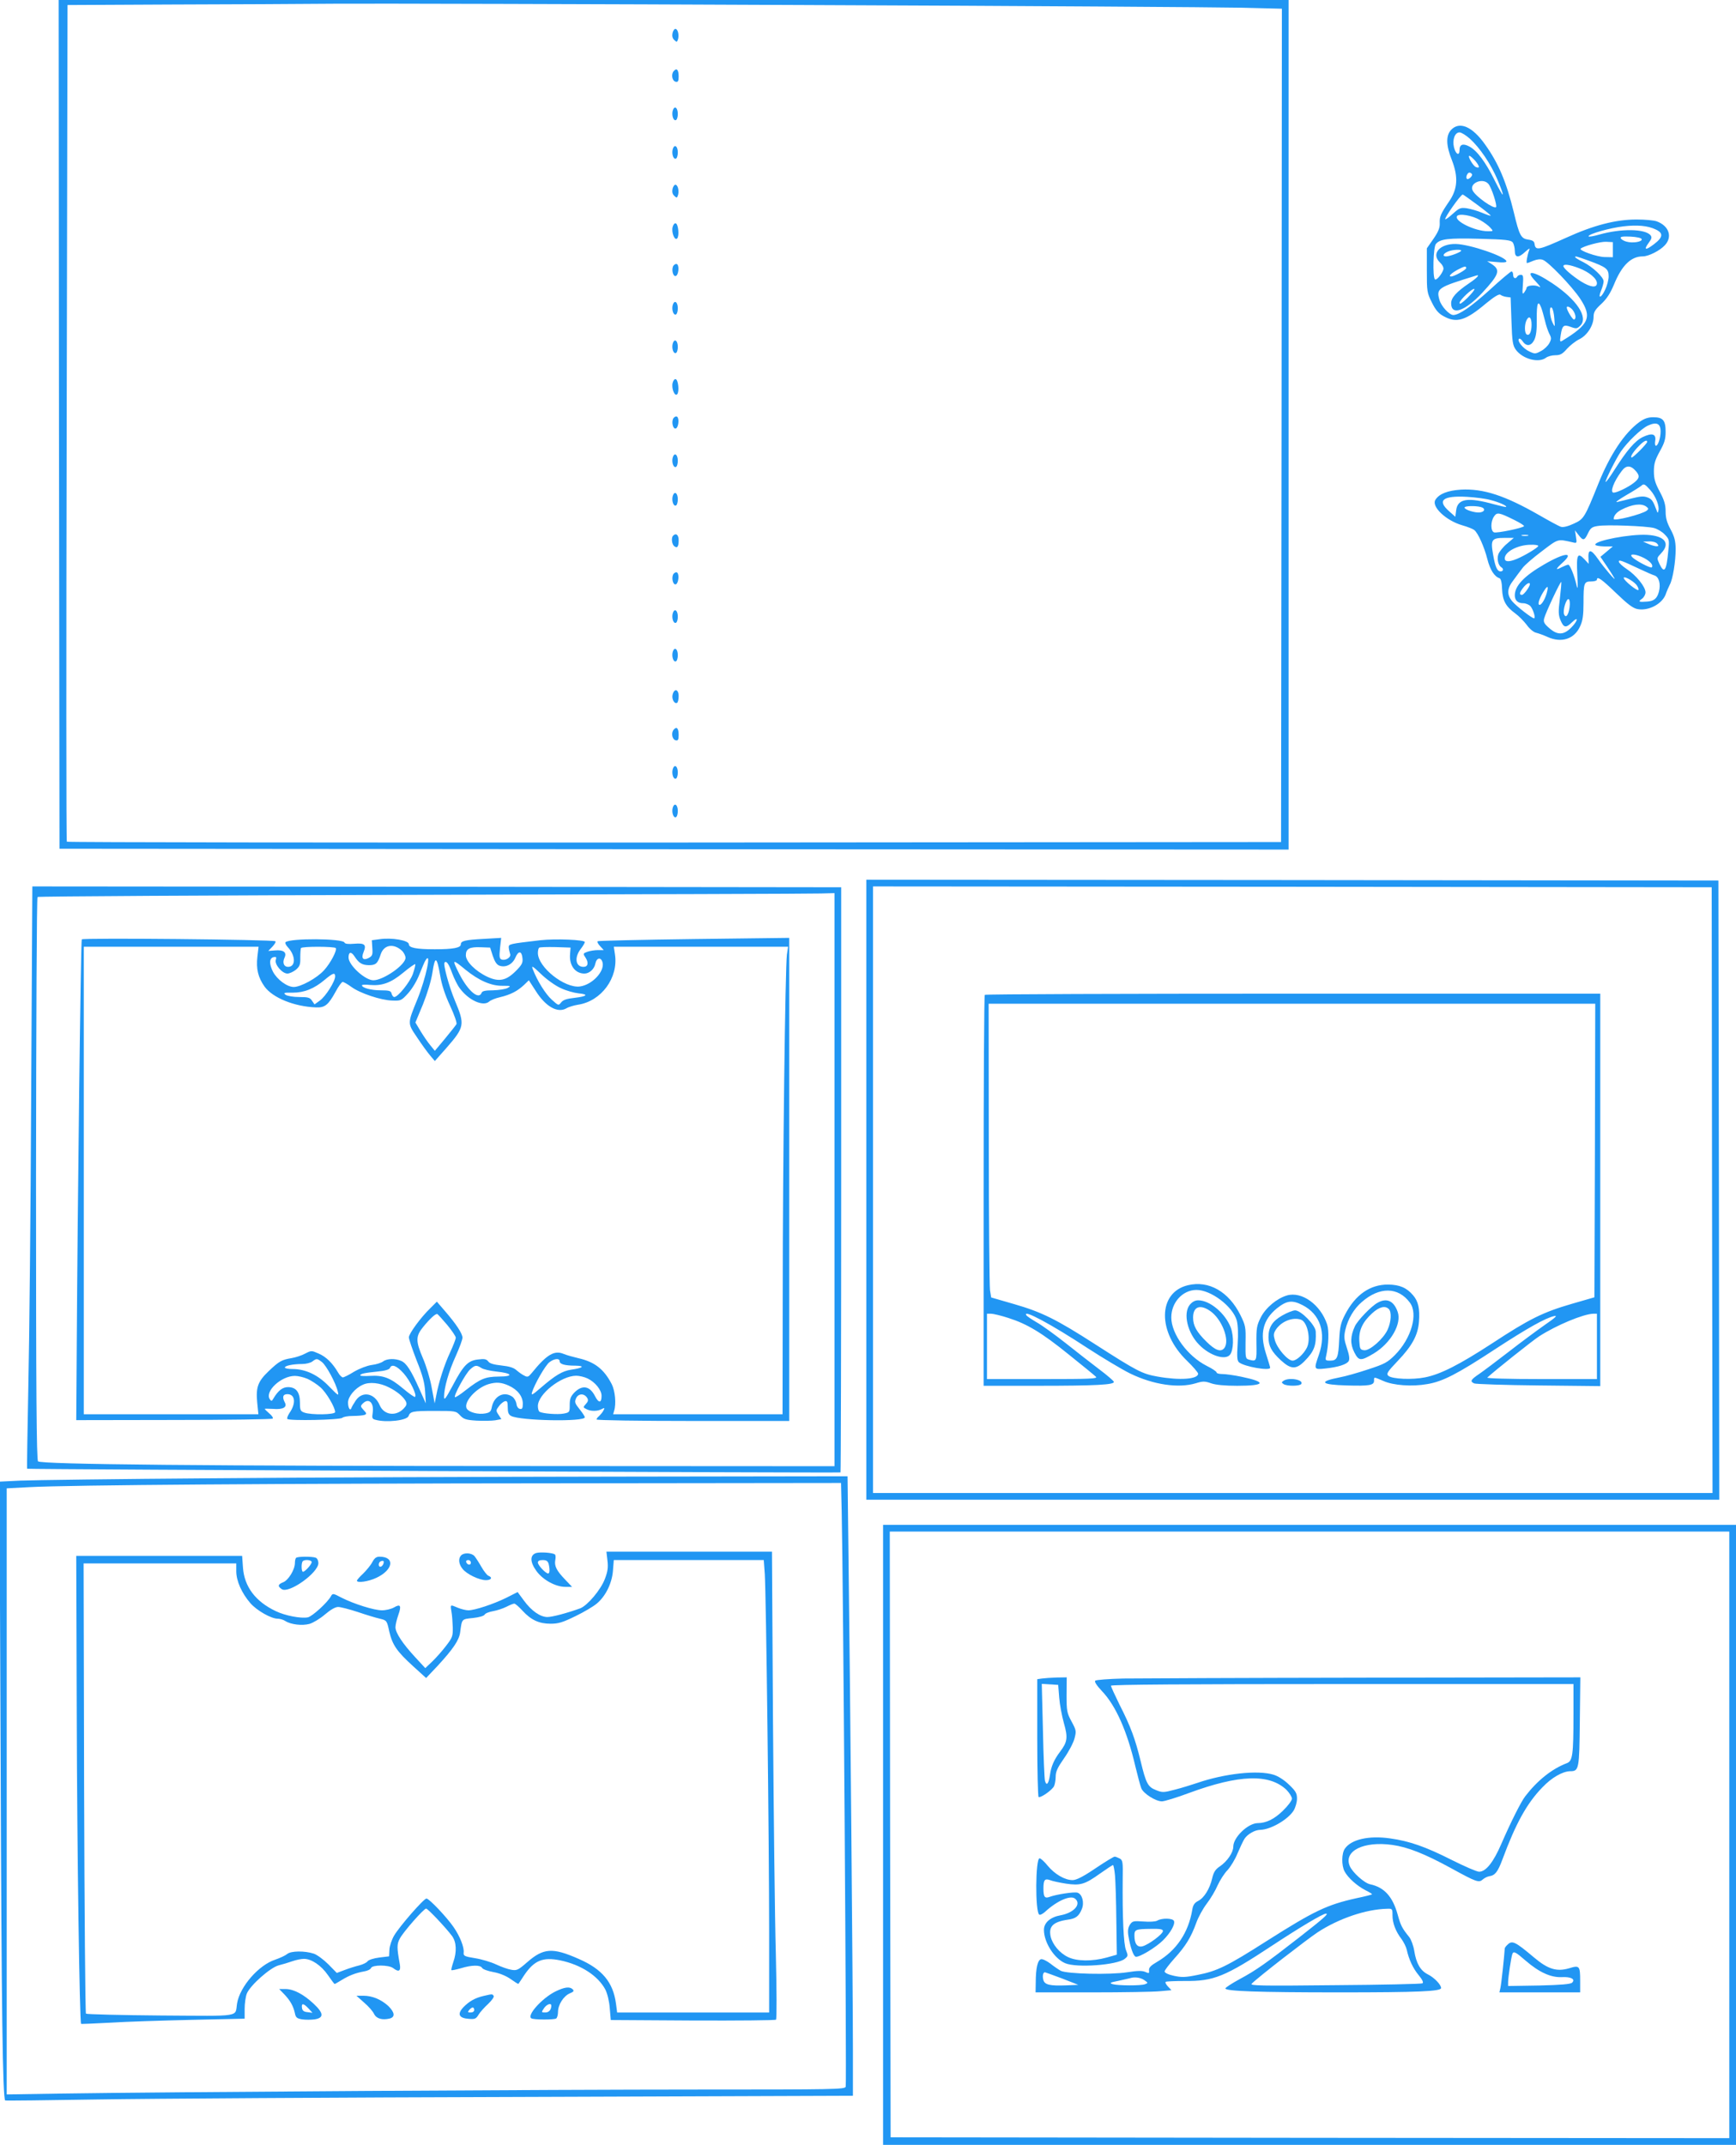 <?xml version="1.0" standalone="no"?>
<!DOCTYPE svg PUBLIC "-//W3C//DTD SVG 20010904//EN"
 "http://www.w3.org/TR/2001/REC-SVG-20010904/DTD/svg10.dtd">
<svg version="1.0" xmlns="http://www.w3.org/2000/svg"
 width="1036pt" height="1280pt" viewBox="0 0 1036 1280"
 preserveAspectRatio="xMidYMid meet">
<g transform="translate(0,1280) scale(0.1,-0.1)"
fill="#2196f3" stroke="none">
<path d="M352 10268 l3 -2533 3668 -3 3667 -2 0 2535 0 2535 -3670 0 -3670 0
2 -2532z m4448 2502 c1301 -5 2474 -13 2608 -16 l242 -6 -2 -2487 -3 -2486
-3619 -3 c-1991 -1 -3623 1 -3627 5 -4 5 -4 1130 -1 2500 l5 2493 611 3 c336
1 793 3 1016 5 223 1 1469 -2 2770 -8z"/>
<path d="M4014 12605 c-4 -18 -2 -32 9 -43 15 -14 17 -14 22 0 9 24 2 61 -12
65 -7 3 -15 -8 -19 -22z"/>
<path d="M4020 12375 c-16 -19 -9 -59 13 -63 13 -3 17 4 17 32 0 40 -12 53
-30 31z"/>
<path d="M4015 12141 c-8 -27 3 -63 18 -58 7 2 12 19 12 37 0 38 -20 52 -30
21z"/>
<path d="M4015 11911 c-8 -27 3 -63 18 -58 7 2 12 19 12 37 0 38 -20 52 -30
21z"/>
<path d="M4014 11675 c-4 -18 -2 -32 9 -43 15 -14 17 -14 22 0 9 24 2 61 -12
65 -7 3 -15 -8 -19 -22z"/>
<path d="M4014 11445 c-8 -32 12 -83 27 -68 14 14 7 85 -8 90 -7 3 -15 -7 -19
-22z"/>
<path d="M4020 11216 c-15 -19 -5 -69 13 -63 15 4 22 56 9 69 -5 5 -14 3 -22
-6z"/>
<path d="M4015 10981 c-8 -27 3 -63 18 -58 7 2 12 19 12 37 0 38 -20 52 -30
21z"/>
<path d="M4015 10751 c-8 -27 3 -63 18 -58 7 2 12 19 12 37 0 38 -20 52 -30
21z"/>
<path d="M4014 10515 c-8 -32 12 -83 27 -68 14 14 7 85 -8 90 -7 3 -15 -7 -19
-22z"/>
<path d="M4020 10306 c-15 -19 -5 -69 13 -63 15 4 22 56 9 69 -5 5 -14 3 -22
-6z"/>
<path d="M4015 10071 c-8 -27 3 -63 18 -58 7 2 12 19 12 37 0 38 -20 52 -30
21z"/>
<path d="M4015 9841 c-8 -27 3 -63 18 -58 7 2 12 19 12 37 0 38 -20 52 -30 21z"/>
<path d="M4017 9603 c-12 -11 -8 -50 6 -62 19 -15 27 -4 27 36 0 31 -16 44
-33 26z"/>
<path d="M4020 9376 c-15 -19 -5 -69 13 -63 15 4 22 56 9 69 -5 5 -14 3 -22
-6z"/>
<path d="M4015 9141 c-8 -27 3 -63 18 -58 7 2 12 19 12 37 0 38 -20 52 -30 21z"/>
<path d="M4015 8911 c-8 -27 3 -63 18 -58 7 2 12 19 12 37 0 38 -20 52 -30 21z"/>
<path d="M4014 8655 c-7 -26 11 -59 27 -49 5 3 9 21 9 40 0 41 -26 48 -36 9z"/>
<path d="M4020 8445 c-16 -19 -9 -59 13 -63 13 -3 17 4 17 32 0 40 -12 53 -30
31z"/>
<path d="M4015 8211 c-8 -27 3 -63 18 -58 7 2 12 19 12 37 0 38 -20 52 -30 21z"/>
<path d="M4015 7981 c-8 -27 3 -63 18 -58 7 2 12 19 12 37 0 38 -20 52 -30 21z"/>
<path d="M8660 12025 c-32 -34 -31 -93 5 -182 38 -99 34 -171 -17 -245 -51
-75 -58 -91 -56 -131 1 -27 -9 -51 -38 -93 l-39 -56 0 -132 c0 -126 1 -133 30
-191 22 -45 40 -66 70 -82 77 -43 131 -27 254 77 49 40 77 57 85 51 6 -5 22
-11 36 -13 l25 -3 5 -142 c4 -123 8 -145 26 -170 41 -56 136 -81 180 -48 10 8
35 15 55 15 30 0 43 7 70 38 18 20 51 46 73 57 48 23 86 83 86 134 0 28 9 43
46 77 33 31 54 64 75 114 47 116 102 170 173 170 34 0 102 34 132 67 46 50 24
115 -49 142 -16 6 -70 11 -120 11 -125 0 -256 -34 -421 -109 -164 -74 -182
-78 -188 -38 -2 17 -11 23 -38 27 -43 6 -53 24 -86 163 -44 180 -91 292 -171
404 -76 108 -153 141 -203 88z m111 -52 c60 -54 126 -152 165 -244 49 -117 41
-120 -16 -6 -54 110 -107 180 -152 203 -38 20 -58 12 -58 -22 0 -37 -23 -25
-33 17 -11 44 5 89 33 89 11 0 38 -17 61 -37z m34 -134 c26 -32 27 -46 3 -36
-17 6 -52 67 -39 67 5 0 21 -14 36 -31z m-21 -78 c7 -10 -22 -37 -30 -28 -9 8
3 37 15 37 5 0 12 -4 15 -9z m98 -58 c19 -21 54 -130 46 -139 -13 -13 -120 62
-139 98 -24 44 59 80 93 41z m-66 -125 c46 -34 82 -63 80 -65 -2 -2 -25 6 -51
17 -27 12 -68 23 -91 27 -38 5 -45 2 -83 -32 -23 -21 -43 -36 -46 -33 -7 6 91
146 104 147 2 1 41 -27 87 -61z m18 -92 c23 -13 50 -33 60 -45 19 -21 19 -21
-14 -21 -78 0 -203 61 -185 90 11 18 90 5 139 -24z m1046 -55 c48 -22 45 -47
-9 -88 -51 -39 -64 -36 -32 8 18 24 20 33 11 45 -33 39 -175 41 -306 4 -35
-10 -64 -15 -64 -10 0 14 129 50 207 59 84 10 147 4 193 -18z m-83 -58 c6 -16
-54 -26 -91 -15 -16 4 -32 14 -34 21 -3 9 12 11 59 9 37 -2 64 -8 66 -15z
m-769 -20 c6 -9 12 -32 12 -50 0 -42 22 -44 63 -5 25 22 29 23 22 7 -10 -27
-19 -75 -12 -75 2 0 20 6 38 14 23 9 42 11 57 5 34 -13 173 -158 221 -230 74
-111 56 -155 -108 -254 -12 -7 -13 0 -7 36 9 57 17 64 60 48 33 -12 38 -11 57
8 49 49 -21 155 -168 253 -116 77 -168 82 -97 9 28 -30 32 -38 16 -29 -24 12
-72 6 -72 -8 0 -5 -6 -16 -13 -26 -12 -16 -13 -10 -9 43 4 50 2 61 -11 61 -9
0 -19 -4 -22 -10 -10 -17 -25 -11 -25 10 0 11 -4 20 -10 20 -5 0 -65 -50 -132
-112 -110 -99 -179 -147 -215 -148 -24 0 -73 53 -83 91 -19 68 -10 74 218 144
27 9 9 -12 -40 -45 -77 -52 -108 -87 -108 -120 0 -76 83 -47 186 63 101 109
110 136 56 171 l-27 17 58 -5 c35 -4 57 -2 57 4 0 27 -216 102 -302 104 -96 2
-149 -59 -95 -110 15 -14 23 -30 21 -41 -8 -28 -42 -69 -51 -60 -14 15 -10
192 6 211 25 30 72 36 261 31 158 -4 187 -8 198 -22z m597 -43 l0 -45 -50 1
c-45 1 -153 39 -142 50 15 15 119 43 152 41 l40 -2 0 -45z m-905 -6 c0 -8 -67
-34 -90 -34 -25 0 -17 18 14 30 24 10 76 13 76 4z m762 -60 c104 -38 118 -49
118 -93 0 -20 -9 -55 -20 -78 -24 -53 -47 -59 -25 -7 8 20 15 45 15 55 0 25
-65 86 -122 115 -27 13 -48 27 -48 29 0 8 4 7 82 -21z m-60 -44 c61 -23 108
-62 108 -90 0 -30 -38 -25 -96 11 -53 34 -104 78 -104 91 0 14 37 9 92 -12z
m-672 0 c0 -10 -72 -50 -90 -50 -19 0 0 19 38 40 42 22 52 24 52 10z m7 -178
c-32 -31 -47 -41 -47 -30 0 17 80 92 89 83 3 -3 -16 -27 -42 -53z m441 -59 c6
-16 15 -50 22 -77 6 -27 18 -62 26 -78 13 -24 13 -32 0 -56 -8 -15 -30 -37
-50 -47 -33 -18 -37 -18 -70 -2 -37 17 -74 63 -61 75 4 4 14 -3 22 -15 22 -32
50 -29 69 8 11 23 16 57 15 125 -1 95 8 117 27 67z m78 -65 c4 -53 4 -53 -11
-23 -18 37 -21 105 -4 88 7 -7 13 -36 15 -65z m107 55 c19 -22 26 -55 11 -60
-8 -3 -44 55 -44 72 0 11 18 4 33 -12z m-243 -91 c0 -43 -13 -68 -29 -58 -14
9 -14 61 0 87 15 28 29 14 29 -29z"/>
<path d="M9783 10281 c-88 -64 -175 -194 -245 -369 -81 -201 -86 -210 -146
-237 -34 -16 -63 -23 -76 -19 -12 3 -70 35 -131 70 -204 117 -333 159 -466
152 -79 -5 -131 -25 -153 -61 -25 -40 63 -124 161 -152 32 -9 64 -22 71 -28
23 -18 60 -102 78 -173 16 -64 42 -105 73 -115 8 -3 14 -26 15 -65 3 -69 22
-103 79 -145 21 -15 51 -46 68 -68 16 -23 41 -44 56 -47 16 -4 46 -15 68 -25
83 -38 161 -13 195 64 15 32 20 65 20 139 0 120 3 128 46 128 19 0 34 5 34 10
0 24 27 5 114 -79 71 -68 101 -91 129 -96 65 -12 145 30 167 87 6 18 18 45 25
59 18 33 35 138 35 214 -1 47 -7 72 -30 115 -22 41 -30 68 -30 107 0 41 -8 68
-35 119 -28 52 -35 77 -35 121 0 45 7 68 35 119 28 50 35 73 35 117 0 69 -16
87 -74 87 -31 0 -54 -8 -83 -29z m127 -56 c0 -38 -15 -85 -28 -85 -5 0 -7 13
-4 30 6 41 -19 48 -74 22 -47 -23 -95 -79 -170 -197 -26 -41 -49 -73 -52 -71
-5 5 62 139 90 180 39 58 123 138 162 156 52 24 76 13 76 -35z m-80 -62 c0
-10 -82 -93 -92 -93 -13 0 9 35 43 69 29 30 49 39 49 24z m-67 -175 c25 -29
21 -44 -16 -72 -33 -25 -97 -56 -117 -56 -24 0 -1 64 47 128 27 37 54 37 86 0z
m85 -112 c33 -37 56 -96 49 -123 -3 -16 -5 -16 -11 2 -21 56 -28 66 -53 76
-22 9 -43 8 -93 -5 -36 -9 -76 -19 -90 -22 -14 -3 11 15 55 41 44 25 84 51 90
56 14 14 21 11 53 -25z m-953 -60 c52 -13 100 -35 93 -41 -2 -2 -33 5 -70 15
-158 44 -219 35 -228 -35 l-5 -39 -37 33 c-74 65 -38 94 107 86 50 -3 113 -11
140 -19z m929 -39 c15 -11 15 -15 4 -24 -28 -22 -198 -65 -198 -50 0 19 17 40
44 54 65 34 121 41 150 20z m-986 -3 c28 -8 24 -28 -6 -32 -28 -4 -92 16 -92
29 0 10 63 12 98 3z m199 -77 c34 -17 60 -33 58 -37 -7 -11 -162 -43 -179 -37
-21 8 -21 65 0 95 18 26 28 25 121 -21z m833 -48 c20 -5 49 -22 64 -38 28 -29
29 -33 22 -98 -11 -121 -24 -139 -53 -78 -16 35 -16 35 10 63 57 59 23 104
-83 110 -100 6 -310 -34 -310 -58 0 -6 24 -10 53 -11 l52 0 -37 -31 -37 -31
38 -56 c21 -31 41 -63 45 -71 13 -25 -61 61 -96 112 -45 65 -63 64 -58 -2 l1
-25 -26 28 c-41 43 -48 27 -42 -92 4 -76 3 -95 -4 -66 -14 62 -40 125 -50 125
-6 0 -23 -7 -39 -15 -40 -21 -38 -12 7 29 70 64 9 58 -111 -12 -120 -69 -176
-128 -176 -185 0 -30 18 -47 50 -47 15 0 34 -8 43 -17 17 -20 33 -73 22 -73
-13 0 -104 71 -130 101 -34 41 -32 77 8 128 17 24 41 55 53 71 11 16 63 61
115 100 100 76 93 74 182 54 28 -7 28 -6 22 32 l-6 39 21 -27 c28 -37 36 -35
57 10 15 31 24 38 58 43 51 9 289 0 335 -12z m-752 -46 c-10 -2 -26 -2 -35 0
-10 3 -2 5 17 5 19 0 27 -2 18 -5z m-125 -48 c-23 -19 -45 -47 -51 -62 -10
-29 -1 -66 17 -78 16 -9 13 -25 -4 -25 -20 0 -32 26 -45 103 -15 86 -8 97 68
97 l56 0 -41 -35z m897 0 c10 -12 9 -15 -6 -15 -11 1 -32 7 -49 15 l-30 13 36
1 c21 1 42 -5 49 -14z m-710 -13 c0 -9 -79 -57 -127 -77 -48 -20 -73 -19 -73
3 0 39 77 80 153 81 26 1 47 -2 47 -7z m631 -72 c38 -20 58 -44 46 -56 -7 -7
-103 44 -118 63 -18 21 25 17 72 -7z m-21 -68 c36 -17 73 -33 83 -36 27 -8 39
-51 27 -97 -11 -41 -29 -56 -70 -59 -49 -4 -56 -1 -32 16 12 8 22 26 22 39 0
33 -56 102 -112 139 -26 17 -47 37 -47 44 -1 14 14 8 129 -46z m-26 -90 c10
-12 16 -26 14 -32 -4 -12 -88 56 -88 71 0 13 51 -14 74 -39z m-455 -83 c-10
-81 -9 -99 4 -131 19 -45 32 -47 69 -11 40 39 35 8 -6 -33 -45 -45 -82 -45
-131 -2 -30 26 -35 36 -30 57 8 33 97 222 102 218 2 -3 -2 -46 -8 -98z m-179
85 c0 -15 -36 -64 -47 -64 -18 0 -16 13 8 44 19 24 39 34 39 20z m100 -55
c-12 -42 -36 -77 -46 -67 -8 8 7 47 33 86 20 31 25 24 13 -19z m137 -82 c-6
-47 -23 -69 -33 -43 -9 24 14 98 28 90 6 -4 8 -23 5 -47z"/>
<path d="M5170 5700 l0 -1850 2545 0 2545 0 -2 1848 -3 1847 -2542 3 -2543 2
0 -1850z m5047 -2 l3 -1808 -2505 0 -2505 0 0 1810 0 1810 2503 -2 2502 -3 2
-1807z"/>
<path d="M5877 6863 c-4 -3 -7 -530 -7 -1170 l0 -1163 323 0 c346 0 460 6 454
24 -2 6 -41 40 -88 75 -46 35 -136 105 -200 156 -65 51 -142 107 -173 124 -30
18 -58 36 -61 42 -25 39 149 -54 365 -196 91 -59 206 -128 255 -152 138 -67
288 -89 391 -58 42 13 54 13 91 0 28 -10 83 -15 156 -15 169 0 179 22 25 54
-43 9 -93 16 -113 16 -19 0 -35 4 -35 10 0 5 -26 23 -59 39 -114 58 -211 190
-211 289 0 89 67 163 149 164 87 1 218 -98 242 -183 7 -29 9 -78 5 -140 -5
-78 -3 -99 8 -109 32 -26 186 -53 186 -32 0 4 -12 43 -26 87 -37 118 -17 199
66 267 59 47 91 51 152 20 107 -54 144 -166 99 -296 -31 -89 -31 -90 37 -83
78 8 130 25 141 45 6 12 3 36 -11 77 -17 52 -19 67 -9 110 15 63 50 124 98
165 105 92 217 91 287 -4 50 -67 9 -213 -89 -312 -45 -45 -62 -54 -160 -86
-60 -20 -137 -42 -171 -48 -129 -25 -112 -44 43 -48 135 -4 163 1 163 28 0 24
-3 24 55 -1 60 -27 171 -35 262 -19 92 15 178 59 408 210 190 124 299 185 350
196 22 5 8 -9 -55 -52 -47 -33 -143 -104 -215 -160 -71 -55 -151 -115 -177
-133 -52 -35 -57 -45 -30 -57 9 -4 182 -10 385 -12 l367 -4 0 1171 0 1171
-1833 0 c-1009 0 -1837 -3 -1840 -7z m3641 -929 l-3 -876 -135 -39 c-172 -50
-253 -90 -474 -235 -198 -129 -310 -186 -403 -204 -74 -15 -194 -10 -217 9
-14 12 -9 22 56 90 86 90 120 154 126 233 6 78 -4 122 -35 158 -38 45 -80 63
-148 64 -109 1 -197 -61 -258 -179 -26 -50 -31 -74 -35 -150 -5 -108 -12 -125
-54 -125 -28 0 -30 2 -24 28 15 65 18 151 6 188 -39 118 -151 199 -240 173
-61 -18 -127 -74 -156 -131 -24 -48 -27 -63 -26 -155 2 -108 1 -109 -45 -97
-20 6 -21 11 -20 103 2 90 0 101 -30 162 -70 141 -189 209 -314 179 -180 -43
-183 -280 -5 -451 36 -35 66 -70 66 -77 0 -33 -110 -41 -243 -17 -90 16 -120
31 -372 193 -230 148 -318 192 -485 240 l-135 39 -7 44 c-3 24 -7 419 -7 877
l-1 832 1810 0 1810 0 -2 -876z m-3501 -999 c113 -36 200 -88 363 -220 80 -64
152 -123 160 -131 12 -12 -30 -14 -318 -14 l-332 0 0 195 0 195 24 0 c14 0 60
-11 103 -25z m3513 -170 l0 -195 -332 0 c-198 0 -328 4 -322 9 39 37 269 220
309 246 104 67 263 133 323 135 l22 0 0 -195z"/>
<path d="M7100 5013 c-41 -52 -13 -169 57 -239 64 -65 155 -93 183 -59 22 27
24 110 5 162 -33 86 -125 163 -194 163 -20 0 -36 -9 -51 -27z m121 -36 c70
-47 120 -175 86 -221 -20 -27 -53 -16 -106 36 -60 59 -81 96 -81 145 0 65 41
81 101 40z"/>
<path d="M8222 5026 c-38 -20 -119 -105 -136 -140 -28 -60 -29 -107 -4 -156
27 -53 38 -54 118 -6 100 61 166 176 141 247 -23 66 -65 85 -119 55z m66 -38
c18 -18 14 -77 -7 -123 -25 -55 -107 -127 -140 -123 -24 3 -26 8 -29 55 -4 64
20 114 77 166 42 38 77 47 99 25z"/>
<path d="M7653 4950 c-60 -34 -83 -71 -83 -130 0 -53 18 -86 74 -138 60 -55
91 -56 142 -4 57 58 70 93 66 176 -2 38 -88 126 -123 126 -13 0 -48 -14 -76
-30z m112 -26 c38 -15 59 -117 34 -167 -20 -39 -62 -77 -85 -77 -29 0 -91 71
-106 122 -9 31 -8 41 6 63 33 50 102 77 151 59z"/>
<path d="M7660 4560 c-13 -9 -13 -11 0 -20 20 -13 97 -13 106 1 15 25 -73 41
-106 19z"/>
<path d="M186 6258 c-3 -689 -11 -1471 -17 -1737 -5 -266 -9 -485 -7 -486 5
-4 4850 -26 4854 -22 2 2 4 789 4 1748 l0 1744 -2413 3 -2414 2 -7 -1252z
m4794 -498 l0 -1710 -1762 1 c-1995 0 -2973 10 -2991 28 -9 9 -12 406 -12
1686 1 921 4 1678 9 1682 4 4 1039 10 2299 13 1261 3 2329 6 2375 8 l82 2 0
-1710z"/>
<path d="M488 7194 c-6 -9 -25 -1575 -30 -2424 l-3 -445 582 1 c321 0 586 4
590 8 5 4 -4 18 -20 31 -15 13 -27 25 -27 27 0 2 23 1 50 0 59 -5 85 10 70 38
-17 32 -12 50 15 50 47 0 53 -55 12 -113 -10 -16 -16 -31 -12 -35 12 -12 315
-6 328 7 6 6 34 11 63 11 29 0 60 3 69 6 14 6 14 9 -5 29 -19 21 -20 24 -5 39
36 36 68 5 59 -56 -5 -31 -3 -36 17 -41 65 -18 187 -4 197 22 10 28 24 31 155
31 126 0 128 0 153 -27 21 -22 34 -27 98 -31 41 -2 91 -1 111 2 l37 7 -17 26
c-16 24 -16 27 3 52 10 14 27 27 36 29 13 3 16 -5 16 -37 0 -30 5 -43 20 -51
54 -29 440 -36 440 -8 0 5 -14 27 -32 49 -28 35 -30 42 -20 65 14 29 48 30 66
2 8 -13 6 -22 -8 -37 -17 -19 -17 -20 3 -30 25 -14 67 -14 92 0 18 9 19 8 10
-9 -5 -10 -17 -24 -25 -32 -9 -7 -16 -16 -16 -21 0 -5 252 -9 575 -9 l575 0 0
1442 0 1441 -567 -7 c-312 -4 -571 -10 -576 -13 -5 -3 2 -16 14 -29 l22 -24
-36 0 c-19 0 -48 -5 -62 -10 -26 -10 -27 -11 -10 -36 19 -30 14 -54 -13 -54
-47 0 -56 55 -17 106 14 18 25 37 25 42 0 14 -174 21 -265 11 -186 -22 -190
-22 -189 -44 1 -11 5 -28 8 -37 9 -20 -27 -43 -51 -34 -13 5 -14 17 -9 68 l7
61 -103 -6 c-113 -6 -138 -12 -138 -33 0 -20 -44 -29 -155 -29 -112 0 -155 9
-155 30 0 23 -102 41 -175 30 l-46 -6 3 -47 c3 -40 0 -47 -22 -59 -33 -17 -46
-2 -30 36 18 44 6 54 -56 49 -35 -3 -55 -1 -58 7 -9 25 -328 27 -352 2 -4 -4
2 -17 14 -30 47 -50 48 -117 1 -117 -25 0 -35 25 -21 55 15 32 -6 48 -58 43
l-39 -3 25 26 c14 15 22 29 17 32 -16 10 -1150 21 -1155 11z m1910 -67 c12
-11 22 -31 22 -43 0 -42 -132 -134 -192 -134 -49 0 -148 90 -148 136 0 34 16
37 36 6 26 -40 45 -51 85 -52 42 0 53 10 71 65 19 57 76 67 126 22z m-862 -37
c-8 -72 4 -123 43 -178 49 -67 177 -119 307 -124 53 -2 73 14 117 94 17 32 36
58 42 58 6 0 29 -13 51 -29 51 -38 176 -80 244 -82 52 -2 55 -1 96 44 25 28
53 75 68 115 15 37 30 74 36 82 37 58 2 -107 -49 -233 -60 -147 -60 -142 -2
-228 27 -41 62 -89 78 -108 l28 -33 69 78 c109 125 111 139 51 282 -35 83 -72
219 -62 228 11 12 25 -7 45 -63 12 -32 32 -73 46 -91 52 -71 138 -110 174 -80
9 9 39 21 66 27 63 15 103 36 142 72 l30 29 42 -65 c58 -92 129 -132 181 -103
14 9 46 18 70 22 140 21 242 161 221 300 l-7 46 520 0 520 0 -7 -47 c-10 -75
-25 -1255 -25 -2035 l-1 -708 -506 0 -505 0 6 21 c13 41 6 117 -14 158 -47 91
-103 134 -201 156 -30 7 -69 18 -86 25 -56 24 -102 -4 -191 -114 -20 -24 -25
-26 -45 -15 -13 6 -33 21 -46 32 -16 15 -43 23 -89 28 -46 5 -71 12 -79 24
-11 14 -23 17 -60 12 -61 -6 -89 -35 -153 -157 -42 -78 -51 -90 -51 -65 0 53
28 151 70 243 22 49 40 98 40 109 0 24 -38 82 -104 158 l-49 57 -39 -39 c-57
-55 -128 -152 -128 -174 0 -11 21 -72 46 -137 36 -89 48 -134 51 -187 l4 -70
-38 85 c-50 112 -77 154 -108 168 -35 16 -86 15 -109 -3 -11 -8 -41 -18 -68
-21 -28 -4 -72 -21 -105 -40 -30 -19 -61 -34 -67 -34 -6 0 -20 13 -29 30 -33
56 -71 93 -115 112 -43 19 -44 19 -81 0 -20 -11 -57 -23 -81 -27 -59 -10 -74
-18 -137 -78 -64 -61 -77 -96 -68 -188 l7 -69 -521 0 -521 0 0 1395 0 1395
521 0 522 0 -7 -60z m468 52 c8 -14 -31 -89 -70 -132 -42 -47 -139 -100 -181
-100 -40 0 -99 44 -124 91 -24 47 -22 82 4 87 15 3 18 0 13 -16 -9 -27 38 -82
69 -82 13 0 36 11 51 23 23 20 27 31 26 73 0 27 2 52 4 56 7 11 201 10 208 0z
m937 -47 c12 -35 24 -53 40 -58 37 -13 78 8 95 49 18 42 38 40 42 -5 3 -27 -4
-40 -40 -76 -58 -58 -101 -66 -170 -34 -70 33 -128 91 -128 128 0 39 22 51 90
48 l55 -2 16 -50z m461 12 c-6 -68 30 -117 86 -117 29 0 59 27 65 60 8 36 34
40 43 6 13 -53 -62 -133 -135 -143 -91 -12 -251 115 -251 200 0 13 3 27 7 31
4 4 48 5 98 4 l90 -3 -3 -38z m-775 -129 c9 -55 29 -116 59 -180 26 -56 42
-103 38 -110 -4 -7 -35 -46 -68 -86 l-61 -73 -27 33 c-15 18 -41 56 -58 84
l-31 52 45 108 c27 68 49 140 57 192 15 100 26 95 46 -20z m151 35 c80 -65
154 -97 221 -96 50 0 52 -1 30 -13 -13 -7 -52 -13 -87 -14 -46 0 -64 -4 -68
-15 -17 -44 -82 12 -134 115 -44 88 -42 89 38 23z m-314 -25 c-18 -50 -89
-138 -111 -138 -6 0 -13 9 -16 20 -4 17 -14 20 -66 20 -57 0 -111 15 -111 30
0 4 21 5 48 2 72 -6 124 12 198 73 37 31 69 53 72 51 2 -3 -4 -29 -14 -58z
m883 -85 c31 -15 79 -28 105 -31 64 -6 52 -18 -24 -27 -46 -5 -67 -12 -79 -27
-16 -20 -16 -20 -56 16 -37 33 -87 113 -113 181 -10 25 -3 22 49 -28 33 -32
86 -70 118 -84z m-1347 70 c0 -30 -57 -120 -91 -144 l-32 -23 -15 22 c-12 19
-24 22 -76 22 -36 0 -70 6 -81 13 -16 12 -11 14 41 13 69 0 128 23 192 77 49
41 62 45 62 20z m669 -2080 c28 -34 51 -68 51 -76 0 -8 -15 -47 -34 -88 -35
-75 -68 -178 -83 -259 l-9 -45 -18 95 c-9 52 -33 131 -52 174 -44 103 -44 132
2 188 41 50 74 80 84 76 4 -2 30 -31 59 -65z m-747 -222 c26 -21 83 -126 94
-176 7 -28 3 -25 -52 31 -66 69 -140 104 -219 104 -25 0 -45 4 -45 9 0 11 49
21 104 21 22 0 50 7 60 15 25 19 28 19 58 -4z m1418 5 c0 -17 31 -26 95 -26
59 -1 44 -14 -27 -24 -52 -8 -94 -33 -182 -109 -49 -42 -57 -47 -51 -26 15 49
79 160 103 179 29 23 62 26 62 6z m-931 -72 c39 -44 80 -129 68 -140 -3 -4
-35 19 -72 50 -75 63 -118 80 -198 75 -31 -2 -57 -1 -57 3 0 10 26 15 103 23
45 4 70 12 74 21 10 26 41 14 82 -32z m464 32 c12 -8 52 -17 89 -21 97 -10
106 -30 15 -30 -81 -1 -109 -12 -200 -83 -31 -25 -60 -43 -62 -40 -9 9 64 142
91 166 29 26 37 27 67 8z m-1037 -65 c22 -10 57 -33 76 -50 35 -30 88 -120 88
-148 0 -16 -144 -18 -184 -3 -23 8 -26 15 -26 59 0 62 -22 92 -69 93 -34 1
-61 -20 -90 -69 -9 -16 -12 -16 -21 -3 -31 47 68 139 150 139 19 0 53 -8 76
-18z m1670 3 c46 -22 84 -69 84 -104 0 -44 -17 -45 -39 -2 -31 61 -75 69 -122
23 -23 -24 -29 -38 -29 -75 0 -44 -1 -45 -36 -52 -36 -7 -126 0 -144 11 -6 3
-10 19 -10 34 0 71 138 180 228 181 19 0 49 -7 68 -16z m-1184 -54 c48 -24 85
-55 100 -83 7 -15 5 -24 -12 -42 -47 -50 -119 -40 -144 19 -30 72 -103 87
-143 28 -12 -18 -24 -38 -26 -45 -7 -20 -20 1 -20 33 0 35 41 85 88 106 39 19
103 12 157 -16z m714 11 c53 -24 84 -64 84 -108 0 -27 -4 -34 -17 -31 -11 2
-19 14 -21 30 -2 15 -13 35 -25 43 -49 34 -108 5 -122 -62 -5 -27 -12 -33 -39
-38 -41 -8 -96 6 -110 28 -23 37 54 124 130 147 45 13 76 11 120 -9z"/>
<path d="M1275 3978 c-566 -4 -1086 -11 -1154 -14 l-124 -6 7 -1687 c5 -1461
12 -1991 27 -2006 2 -2 252 1 554 6 303 5 1440 12 2528 15 l1977 7 0 271 c0
345 -17 2241 -26 2914 l-6 512 -1377 -2 c-757 -1 -1839 -5 -2406 -10z m3748
-200 c9 -388 30 -3415 24 -3431 -6 -16 -61 -17 -889 -17 -848 0 -3156 -14
-3806 -24 l-312 -5 0 1809 0 1808 133 7 c245 13 1482 22 3169 23 l1677 2 4
-172z"/>
<path d="M3200 3532 c-38 -12 -38 -53 1 -107 38 -53 114 -95 173 -95 l40 0
-41 43 c-52 54 -66 82 -59 118 3 15 2 30 -3 33 -16 10 -86 15 -111 8z m74 -64
c8 -33 7 -58 -3 -58 -15 0 -61 49 -61 65 0 10 9 15 29 15 21 0 30 -6 35 -22z"/>
<path d="M3625 3488 c5 -41 2 -66 -15 -110 -24 -65 -104 -159 -147 -176 -77
-28 -167 -52 -196 -52 -43 0 -96 37 -141 99 l-37 50 -67 -34 c-77 -38 -189
-75 -227 -75 -14 0 -42 7 -62 15 -47 20 -46 21 -39 -22 4 -21 7 -64 8 -95 1
-52 -2 -61 -40 -110 -22 -29 -59 -71 -82 -93 l-42 -40 -60 65 c-75 81 -118
146 -118 179 0 15 8 47 17 73 20 56 13 68 -26 45 -16 -9 -48 -17 -71 -17 -47
0 -166 37 -243 76 -49 26 -52 26 -62 8 -20 -37 -112 -121 -138 -126 -41 -8
-135 10 -191 37 -121 57 -188 146 -196 260 l-5 70 -495 0 -495 0 3 -945 c2
-818 17 -1838 26 -1848 2 -1 79 2 172 7 93 6 312 13 487 17 l317 7 0 59 c0 32
6 73 13 91 21 50 139 154 189 168 24 6 61 17 83 25 23 8 53 14 69 14 45 0 103
-39 143 -97 20 -29 38 -53 40 -53 2 0 20 10 41 23 45 28 85 43 134 52 20 3 39
12 42 20 7 20 105 20 132 0 34 -26 47 -19 40 23 -18 98 -18 120 0 153 20 39
143 179 157 179 10 0 117 -113 155 -164 26 -36 29 -94 7 -156 -8 -24 -13 -45
-11 -47 2 -3 28 3 57 11 65 20 116 20 126 2 4 -8 35 -19 68 -25 38 -7 76 -23
103 -42 24 -17 44 -30 46 -28 2 2 17 25 34 51 60 89 112 110 215 89 125 -26
226 -92 270 -175 12 -25 23 -69 26 -111 l6 -70 489 -3 c270 -1 493 1 497 5 5
5 4 181 -1 393 -6 212 -13 838 -17 1393 l-6 1007 -494 0 -494 0 6 -52z m939
-80 c8 -124 26 -1594 26 -2140 l0 -478 -454 0 -453 0 -7 53 c-17 127 -82 206
-223 267 -156 69 -210 65 -308 -21 -53 -46 -61 -50 -94 -44 -20 3 -61 18 -91
32 -30 14 -86 31 -125 37 -63 10 -70 14 -68 33 4 32 -22 97 -59 151 -40 59
-147 172 -163 172 -16 0 -160 -165 -193 -221 -14 -24 -27 -62 -28 -84 l-2 -40
-58 -7 c-33 -4 -64 -14 -70 -22 -6 -9 -28 -19 -50 -25 -21 -5 -60 -17 -86 -27
l-48 -18 -50 51 c-28 28 -67 57 -87 64 -55 18 -137 17 -159 -2 -11 -9 -43 -24
-72 -34 -98 -32 -210 -160 -227 -260 -14 -84 37 -76 -455 -73 -241 2 -442 7
-447 11 -4 5 -9 611 -11 1348 l-3 1339 456 0 455 0 0 -47 c0 -58 33 -131 84
-190 38 -44 124 -93 163 -93 13 0 34 -6 46 -14 33 -21 100 -29 144 -17 21 6
63 31 92 56 34 29 62 45 79 45 15 0 68 -14 117 -30 50 -17 109 -35 132 -40 41
-10 42 -11 56 -76 19 -81 45 -119 144 -209 l76 -69 70 74 c91 99 127 152 133
198 11 82 8 79 76 86 37 4 65 12 70 20 4 8 27 17 51 21 23 4 59 16 79 26 21
11 42 19 47 19 6 0 27 -18 48 -41 52 -57 100 -79 169 -79 47 0 72 8 148 45 50
24 107 58 126 74 53 43 92 121 98 197 l5 64 447 0 448 0 6 -82z"/>
<path d="M2752 3518 c-18 -18 -15 -52 8 -80 24 -32 100 -68 140 -68 32 0 41
16 15 26 -9 4 -27 27 -42 53 -14 25 -33 54 -41 64 -17 20 -62 23 -80 5z m58
-44 c0 -17 -22 -14 -28 4 -2 7 3 12 12 12 9 0 16 -7 16 -16z"/>
<path d="M1767 3503 c-4 -3 -7 -17 -7 -30 0 -40 -39 -104 -71 -116 -31 -12
-33 -24 -7 -41 43 -27 218 98 218 156 0 14 -7 29 -16 32 -21 8 -109 8 -117 -1z
m93 -25 c0 -14 -40 -58 -52 -58 -10 0 -11 54 -1 63 11 12 53 8 53 -5z"/>
<path d="M2222 3478 c-9 -18 -34 -48 -54 -68 -21 -19 -38 -39 -38 -43 0 -15
68 -6 116 17 101 47 113 126 19 126 -19 0 -30 -8 -43 -32z m65 -13 c-4 -8 -11
-15 -17 -15 -14 0 -13 27 3 33 16 6 21 1 14 -18z"/>
<path d="M3314 915 c-80 -40 -172 -143 -143 -160 13 -9 135 -9 148 -1 6 4 11
22 11 39 0 43 33 95 70 111 23 9 27 15 18 24 -18 18 -49 14 -104 -13z m-24
-84 c0 -25 -14 -41 -36 -41 -24 0 -24 1 -8 25 16 24 44 34 44 16z"/>
<path d="M1697 898 c36 -38 54 -71 63 -113 5 -25 12 -31 43 -36 20 -3 54 -3
75 0 56 9 54 37 -6 93 -61 57 -120 88 -169 88 l-37 0 31 -32z m144 -84 l24
-26 -30 4 c-22 2 -31 9 -33 26 -4 29 9 28 39 -4z"/>
<path d="M2887 889 c-52 -12 -87 -32 -122 -68 -38 -41 -26 -65 33 -69 36 -3
43 0 58 25 9 15 35 44 57 64 22 21 37 42 33 48 -8 12 -7 12 -59 0z m-57 -84
c0 -9 -9 -15 -21 -15 -18 0 -19 2 -9 15 7 8 16 15 21 15 5 0 9 -7 9 -15z"/>
<path d="M2173 849 c26 -22 52 -52 59 -67 14 -29 49 -39 94 -28 33 9 30 36 -8
74 -42 39 -96 62 -149 62 l-42 0 46 -41z"/>
<path d="M5270 1850 l0 -1850 2545 0 2545 0 0 1850 0 1850 -2545 0 -2545 0 0
-1850z m5050 0 l0 -1810 -2502 2 -2503 3 -3 1808 -2 1807 2505 0 2505 0 0
-1810z"/>
<path d="M6218 2783 l-28 -4 0 -349 c0 -192 4 -351 8 -354 12 -7 79 40 92 64
5 10 10 36 10 57 0 31 11 54 50 110 27 38 55 91 62 117 12 45 11 50 -17 102
-28 52 -30 63 -30 160 l1 104 -61 -1 c-33 -1 -72 -4 -87 -6z m103 -113 c3 -41
16 -110 28 -153 25 -87 21 -113 -23 -171 -36 -48 -53 -87 -60 -138 -8 -54 -21
-69 -30 -35 -3 12 -9 147 -12 300 l-7 278 49 -3 49 -3 6 -75z"/>
<path d="M6705 2783 c-88 -2 -164 -8 -169 -13 -6 -6 9 -29 41 -63 82 -86 150
-240 198 -446 14 -58 30 -118 36 -133 13 -32 86 -78 123 -78 15 0 87 22 162
50 299 110 480 116 582 18 17 -18 32 -41 32 -52 0 -11 -24 -43 -54 -72 -51
-50 -100 -74 -151 -74 -58 -1 -145 -85 -145 -140 0 -35 -36 -88 -80 -118 -27
-18 -37 -34 -46 -71 -14 -62 -48 -118 -85 -136 -21 -11 -30 -25 -34 -53 -23
-136 -94 -242 -210 -310 -38 -22 -49 -34 -48 -50 2 -19 0 -20 -22 -10 -19 8
-45 8 -108 -2 -104 -16 -361 -10 -397 9 -14 8 -42 27 -62 43 -21 16 -46 28
-55 26 -20 -4 -32 -52 -32 -140 l-1 -58 338 0 c185 0 368 3 405 7 l68 6 -21
22 c-12 13 -18 25 -13 28 5 3 56 5 114 5 172 -2 240 26 519 210 164 108 304
192 323 192 18 0 -10 -25 -161 -143 -194 -151 -255 -195 -356 -249 -44 -24
-81 -48 -83 -54 -5 -17 198 -24 678 -24 473 0 609 6 609 26 0 20 -41 63 -80
82 -43 22 -68 64 -80 139 -5 32 -19 69 -30 83 -43 53 -51 69 -69 134 -30 108
-80 163 -164 181 -35 7 -106 71 -122 109 -38 90 83 150 254 126 92 -13 192
-52 351 -139 151 -83 166 -88 189 -67 9 8 26 17 38 19 35 5 51 25 79 100 80
216 146 335 238 430 56 59 121 96 167 97 52 0 54 12 57 297 l3 263 -1283 -2
c-706 -1 -1355 -4 -1443 -5z m2685 -217 c0 -238 -5 -275 -39 -288 -90 -34
-177 -104 -249 -198 -25 -32 -87 -156 -143 -285 -47 -109 -92 -165 -132 -165
-14 0 -87 32 -163 70 -156 79 -253 113 -369 129 -126 18 -231 -6 -269 -61 -20
-28 -21 -100 -2 -136 20 -38 74 -86 124 -112 24 -12 42 -23 40 -25 -2 -2 -44
-13 -93 -23 -176 -39 -253 -76 -535 -255 -237 -151 -296 -180 -414 -203 -73
-15 -95 -15 -141 -5 -33 7 -55 18 -55 26 0 7 27 42 59 78 67 74 99 126 130
212 12 34 40 85 63 115 23 30 52 79 65 110 14 30 40 71 59 90 18 20 45 64 59
99 15 35 33 74 42 88 19 28 62 53 95 53 62 2 164 61 198 115 11 18 20 50 20
71 0 32 -7 45 -48 84 -29 28 -65 51 -92 59 -94 29 -292 7 -455 -49 -33 -11
-93 -30 -133 -40 -68 -18 -76 -18 -113 -3 -49 19 -60 40 -92 173 -32 131 -59
206 -126 337 -28 57 -51 107 -51 113 0 7 450 10 1380 10 l1380 0 0 -184z
m-1080 -1196 c0 -47 19 -96 54 -142 13 -18 27 -46 31 -63 13 -59 37 -111 71
-152 23 -28 30 -44 23 -49 -6 -4 -242 -9 -523 -11 -449 -5 -509 -3 -496 9 41
41 328 263 394 307 126 82 287 137 414 140 31 1 32 0 32 -39z m-1972 -377 l97
-38 -70 -3 c-100 -4 -132 3 -139 34 -6 23 -1 44 10 44 2 0 48 -17 102 -37z
m491 -10 c23 -16 23 -17 5 -24 -24 -10 -161 -9 -194 0 -21 7 -16 10 35 20 33
7 65 15 70 16 27 9 63 3 84 -12z"/>
<path d="M6537 1650 c-74 -50 -114 -70 -136 -70 -46 0 -105 34 -148 85 -20 25
-42 45 -49 45 -25 0 -27 -321 -2 -336 5 -4 22 5 36 18 71 65 151 100 178 77
39 -32 -6 -84 -87 -99 -61 -11 -99 -44 -99 -87 0 -75 62 -172 127 -199 68 -29
310 -11 355 26 20 16 21 19 8 51 -15 35 -22 200 -20 426 2 102 0 112 -18 122
-12 6 -25 11 -30 11 -6 0 -57 -31 -115 -70z m117 -42 c3 -35 7 -155 8 -268 l3
-205 -60 -17 c-87 -24 -179 -23 -232 3 -50 24 -92 75 -103 122 -13 61 15 88
103 101 47 6 66 21 83 63 16 38 3 89 -26 98 -20 6 -125 -10 -166 -25 -29 -11
-37 -1 -37 50 0 51 8 61 39 50 14 -6 57 -15 95 -21 86 -13 113 -5 205 61 38
27 72 49 76 50 3 0 9 -28 12 -62z"/>
<path d="M6906 1338 c-11 -6 -45 -8 -83 -5 -59 4 -65 3 -80 -19 -11 -18 -14
-36 -9 -67 11 -66 29 -119 43 -124 18 -7 120 54 164 98 44 44 73 95 65 115 -6
17 -72 19 -100 2z m34 -62 c0 -18 -86 -82 -122 -91 -31 -8 -48 15 -48 64 0 36
7 39 98 40 56 1 72 -2 72 -13z"/>
<path d="M8996 1194 c-9 -8 -16 -18 -16 -22 -3 -50 -21 -216 -26 -236 l-6 -26
241 0 241 0 0 68 c0 90 -4 95 -65 76 -75 -22 -127 -6 -210 64 -114 96 -131
104 -159 76z m109 -95 c81 -70 151 -101 215 -98 55 3 83 -12 62 -33 -9 -9 -68
-14 -197 -17 l-185 -3 0 23 c0 27 18 147 25 167 7 20 18 15 80 -39z"/>
</g>
</svg>
